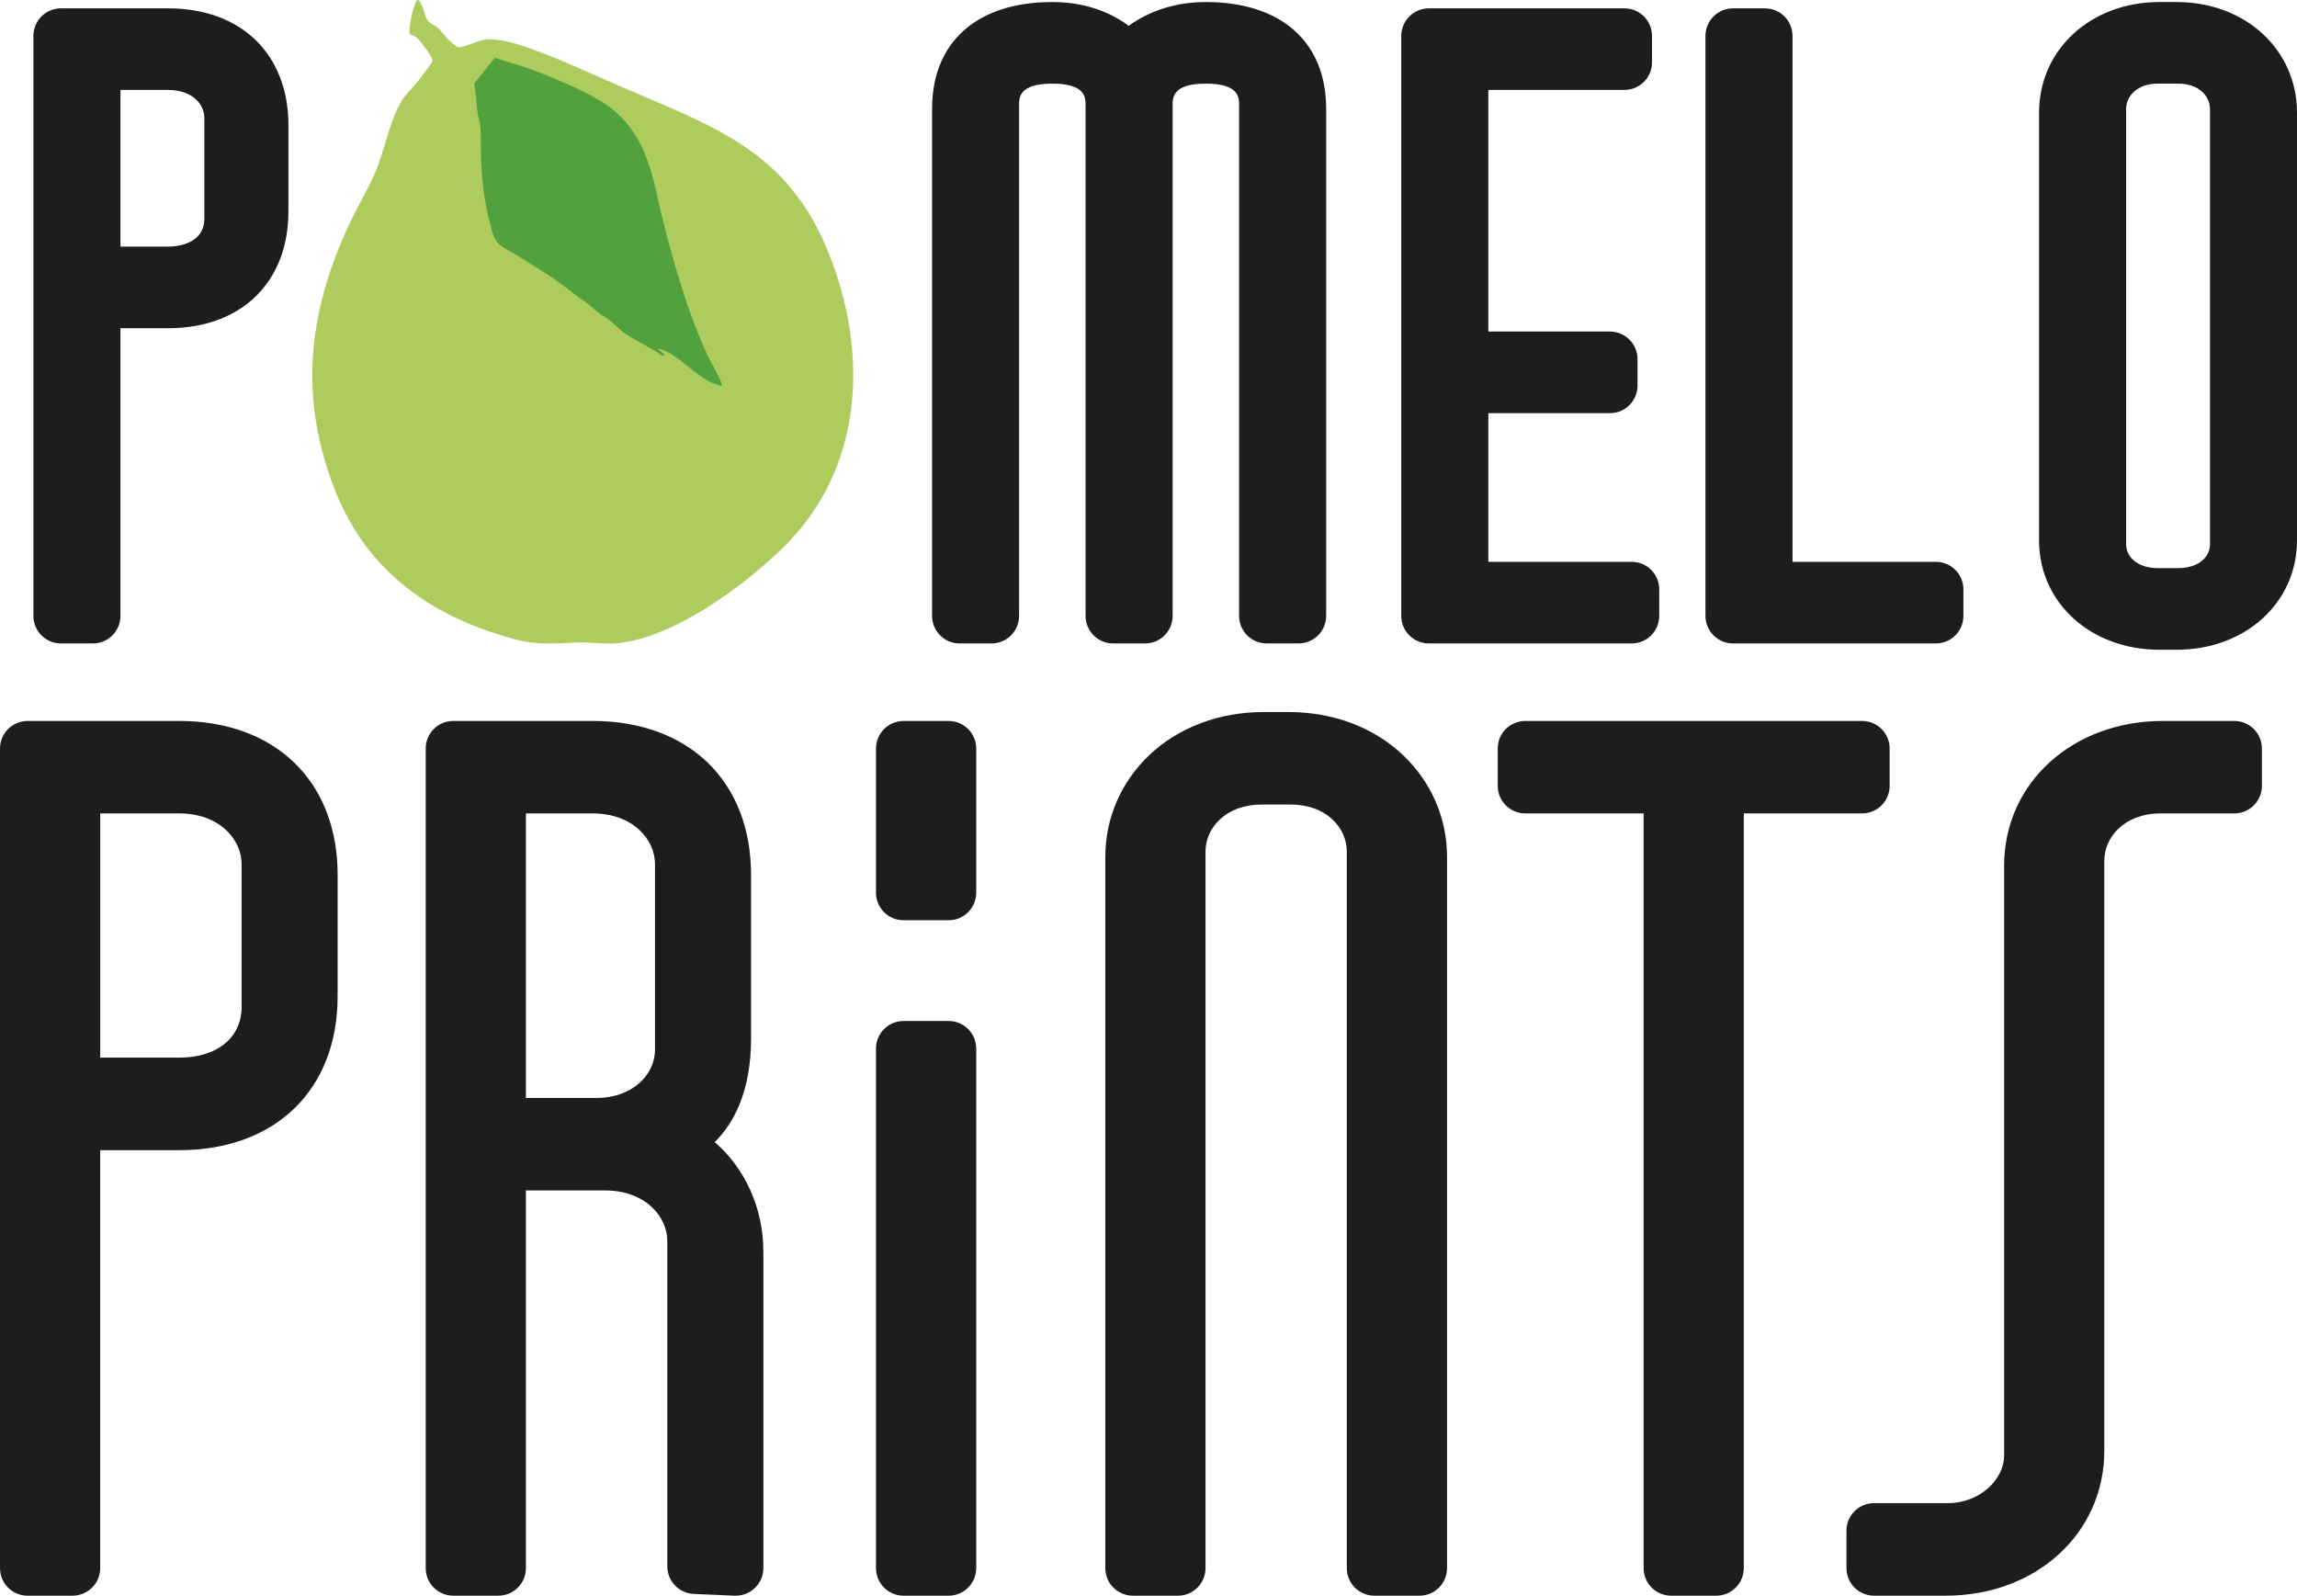 <svg viewBox="0 0 1428.94 992.64" xmlns="http://www.w3.org/2000/svg" data-sanitized-data-name="Lager 1" data-name="Lager 1" id="Lager_1">
  <defs>
    <style>
      .cls-1 {
        fill: #aecc5e;
      }

      .cls-2 {
        fill: #51a23f;
      }

      .cls-3 {
        fill: #1d1d1b;
      }
    </style>
  </defs>
  <path d="M37.94,22.35h66.69c39.65,0,57.67,25.04,57.67,55.57v53.49c0,30.53-18.01,55.6-57.67,55.6h-46.86v196.1h-19.83V22.35ZM104.62,170.56c24.32,0,39.65-14.88,39.65-34.45v-62.87c0-18-15.33-34.45-39.65-34.45h-46.86v131.78h46.86Z"></path>
  <path d="M57.78,400.27h-19.84c-9.48,0-17.16-7.67-17.16-17.16V22.35c0-9.48,7.67-17.16,17.16-17.16h66.69c45.45,0,74.81,28.55,74.81,72.73v53.49c0,44.21-29.36,72.76-74.81,72.76h-29.69v178.94c0,9.48-7.67,17.16-17.16,17.16ZM74.94,153.4h29.69c10.86,0,22.49-4.56,22.49-17.29v-62.87c0-8.58-7.71-17.29-22.49-17.29h-29.69v97.46Z" class="cls-3"></path>
  <path d="M1285.64,70.11c0-27.42,22.54-51.68,57.67-51.68h10.81c35.16,0,57.67,24.26,57.67,51.68v266.01c0,27.42-22.51,50.91-57.67,50.91h-10.81c-35.13,0-57.67-23.49-57.67-50.91V70.11ZM1342.41,370.57h12.62c22.51,0,36.94-14.88,36.94-32.07V67.73c0-17.19-14.44-32.88-36.94-32.88h-12.62c-22.54,0-36.94,15.68-36.94,32.88v270.77c0,17.19,14.41,32.07,36.94,32.07Z"></path>
  <path d="M1354.1,404.19h-10.79c-42.66,0-74.84-29.26-74.84-68.07V70.11c0-39.25,32.17-68.84,74.84-68.84h10.79c42.66,0,74.84,29.59,74.84,68.84v266.01c0,38.81-32.17,68.07-74.84,68.07ZM1342.4,52.02c-12.97,0-19.77,7.91-19.77,15.72v270.77c0,8.78,8.14,14.91,19.77,14.91h12.64c11.63,0,19.77-6.13,19.77-14.91V67.73c0-7.81-6.8-15.72-19.77-15.72h-12.64Z" class="cls-3"></path>
  <path d="M597,67.73c0-34.42,23.43-49.3,57.67-49.3,22.51,0,37.84,9.38,47.75,21.15,8.99-11.76,25.22-21.15,47.75-21.15,34.24,0,57.67,14.88,57.67,49.3v315.37h-19.83V65.39c0-17.23-10.81-30.53-37.84-30.53s-37.84,13.31-37.84,30.53v317.72h-19.83V65.39c0-17.23-10.81-30.53-37.84-30.53s-37.84,13.31-37.84,30.53v317.72h-19.83V67.73Z"></path>
  <path d="M807.84,400.27h-19.84c-9.48,0-17.16-7.67-17.16-17.16V65.39c0-4.66,0-13.37-20.68-13.37s-20.68,8.71-20.68,13.37v317.72c0,9.48-7.67,17.16-17.16,17.16h-19.84c-9.48,0-17.16-7.67-17.16-17.16V65.39c0-4.66,0-13.37-20.68-13.37s-20.68,8.71-20.68,13.37v317.72c0,9.48-7.67,17.16-17.16,17.16h-19.81c-9.48,0-17.16-7.67-17.16-17.16V67.73c0-41.63,27.95-66.46,74.81-66.46,20.98,0,36.46,6.64,47.56,14.78,12.97-9.52,29.69-14.78,47.96-14.78,46.85,0,74.84,24.83,74.84,66.46v315.37c0,9.48-7.67,17.16-17.16,17.16Z" class="cls-3"></path>
  <path d="M888.9,22.35h121.64v16.42h-101.82v184.63h92.8v16.46h-92.8v126.79h106.31v16.46h-126.14V22.35Z"></path>
  <path d="M1015.03,400.27h-126.15c-9.48,0-17.16-7.67-17.16-17.16V22.35c0-9.48,7.67-17.16,17.16-17.16h121.66c9.48,0,17.16,7.67,17.16,17.16v16.42c0,9.48-7.67,17.16-17.16,17.16h-84.66v150.31h75.64c9.48,0,17.16,7.67,17.16,17.16v16.46c0,9.48-7.67,17.16-17.16,17.16h-75.64v92.47h89.15c9.48,0,17.16,7.67,17.16,17.16v16.46c0,9.48-7.67,17.16-17.16,17.16Z" class="cls-3"></path>
  <path d="M1078.12,22.35h19.83v344.3h106.31v16.46h-126.14V22.35Z"></path>
  <path d="M1204.26,400.27h-126.15c-9.48,0-17.16-7.67-17.16-17.16V22.35c0-9.48,7.67-17.16,17.16-17.16h19.84c9.48,0,17.16,7.67,17.16,17.16v327.14h89.15c9.48,0,17.16,7.67,17.16,17.16v16.46c0,9.48-7.67,17.16-17.16,17.16Z" class="cls-3"></path>
  <path d="M17.16,465.64h94.24c56.04,0,81.49,35.38,81.49,78.53v75.59c0,43.15-25.45,78.58-81.49,78.58H45.18v277.13h-28.02v-509.83ZM111.4,675.08c34.37,0,56.04-21.03,56.04-48.69v-88.85c0-25.43-21.67-48.69-56.04-48.69H45.18v186.23h66.22Z"></path>
  <path d="M45.18,992.64h-28.02c-9.48,0-17.16-7.67-17.16-17.16v-509.83c0-9.48,7.67-17.16,17.16-17.16h94.24c59.92,0,98.63,37.57,98.63,95.68v75.58c0,58.18-38.71,95.75-98.63,95.75h-49.07v259.97c0,9.48-7.67,17.16-17.16,17.16ZM62.34,657.93h49.07c23.63,0,38.88-12.37,38.88-31.54v-88.85c0-15.28-13.64-31.54-38.88-31.54h-49.07v151.92Z" class="cls-3"></path>
  <path d="M282.01,465.64h86.58c56.04,0,81.49,35.38,81.49,78.53v101.79c0,35.43-14.01,57.55-39.46,65.27,28.02,7.77,47.12,35.43,47.12,67.49v196.75l-25.45-1.09v-202.29c0-25.43-21.67-48.69-56.04-48.69h-66.22v252.07h-28.02v-509.83ZM371.16,700.19c31.81,0,53.47-22.12,53.47-47.6v-115.05c0-25.43-21.67-48.69-56.04-48.69h-58.57v211.34h61.13Z"></path>
  <path d="M457.75,992.64h-.74l-25.47-1.11c-9.18-.4-16.42-7.98-16.42-17.16v-202.3c0-15.28-13.64-31.54-38.88-31.54h-49.07v234.94c0,9.48-7.67,17.16-17.16,17.16h-28.02c-9.48,0-17.16-7.67-17.16-17.16v-509.83c0-9.48,7.67-17.16,17.16-17.16h86.6c59.92,0,98.63,37.57,98.63,95.68v101.78c0,32.27-10.22,52.22-22.59,64.55,18.67,16.05,30.26,40.89,30.26,68.2v196.77c0,4.69-1.91,9.15-5.3,12.4-3.18,3.05-7.44,4.76-11.86,4.76ZM327.17,683.03h43.97c20.71,0,36.33-13.07,36.33-30.43v-115.06c0-15.28-13.64-31.54-38.88-31.54h-41.42v177.03Z" class="cls-3"></path>
  <path d="M562.12,465.64h28.02v89.66h-28.02v-89.66ZM562.12,652.3h28.02v323.16h-28.02v-323.16Z"></path>
  <path d="M590.13,992.64h-28.02c-9.48,0-17.16-7.67-17.16-17.16v-323.18c0-9.48,7.67-17.16,17.16-17.16h28.02c9.48,0,17.16,7.67,17.16,17.16v323.18c0,9.48-7.67,17.16-17.16,17.16ZM590.13,572.47h-28.02c-9.48,0-17.16-7.67-17.16-17.16v-89.65c0-9.48,7.67-17.16,17.16-17.16h28.02c9.48,0,17.16,7.67,17.16,17.16v89.65c0,9.48-7.67,17.16-17.16,17.16Z" class="cls-3"></path>
  <path d="M704.75,533.14c0-19.37,7.95-37.63,22.11-51.05,14.16-13.42,34.54-21.99,59.38-21.99h15.27c24.82,0,45.2,8.57,59.36,21.99,14.17,13.42,22.13,31.67,22.13,51.05v442.33h-28.02v-445.69c0-12.15-5.09-23.76-14.16-32.34-9.07-8.58-22.12-14.12-38.05-14.12h-17.84c-15.9,0-28.95,5.54-38.01,14.12-9.07,8.58-14.16,20.19-14.16,32.34v445.69h-28.02v-442.33Z"></path>
  <path d="M883.02,992.64h-28.02c-9.48,0-17.16-7.67-17.16-17.16v-445.71c0-7.44-3.12-14.51-8.81-19.87-6.5-6.17-15.58-9.42-26.24-9.42h-17.83c-10.66,0-19.74,3.25-26.24,9.42-5.66,5.36-8.78,12.43-8.78,19.87v445.71c0,9.48-7.67,17.16-17.16,17.16h-28.02c-9.48,0-17.16-7.67-17.16-17.16v-442.36c0-24.16,9.75-46.69,27.48-63.51,18.17-17.19,43.44-26.68,71.19-26.68h15.25c27.72,0,52.99,9.48,71.15,26.68,17.76,16.82,27.52,39.38,27.52,63.51v442.36c0,9.48-7.67,17.16-17.16,17.16Z" class="cls-3"></path>
  <path d="M1039.64,488.85h-90.76v-23.21h209.5v23.21h-90.72v486.62h-28.02v-486.62Z"></path>
  <path d="M1067.65,992.64h-28.02c-9.48,0-17.16-7.67-17.16-17.16v-469.48h-73.6c-9.48,0-17.16-7.67-17.16-17.16v-23.19c0-9.48,7.67-17.16,17.16-17.16h209.5c9.48,0,17.16,7.67,17.16,17.16v23.19c0,9.48-7.67,17.16-17.16,17.16h-73.57v469.48c0,9.48-7.67,17.16-17.16,17.16Z" class="cls-3"></path>
  <path d="M1165.81,952.21h45.86c29.28,0,52.21-22.12,52.21-46.46v-367.12c0-38.7,31.81-72.99,81.49-72.99h44.56v23.21h-45.86c-31.81,0-52.17,22.12-52.17,46.46v367.12c0,40.97-34.41,73.04-81.49,73.04h-44.59v-23.26Z"></path>
  <path d="M1210.39,992.64h-44.57c-9.48,0-17.16-7.67-17.16-17.16v-23.26c0-9.48,7.67-17.16,17.16-17.16h45.85c20.65,0,35.06-15.45,35.06-29.33v-367.12c0-51.38,42.43-90.12,98.67-90.12h44.54c9.48,0,17.16,7.67,17.16,17.16v23.19c0,9.48-7.67,17.16-17.16,17.16h-45.85c-22.76,0-35.02,15.08-35.02,29.29v367.12c0,51.45-42.43,90.22-98.67,90.22Z" class="cls-3"></path>
  <path d="M515.84,158.2c-25.92-65.22-72.07-79.42-131.5-105.17-17.61-7.63-36.91-16.75-54.88-23.01-8.31-2.9-20.47-6.86-29-5.12-3.08.63-13.54,5.07-15.56,4.45-.84-.26-4.19-3.15-5.14-3.97-2.8-2.45-5.25-6.48-7.83-8.47-2.98-2.29-4.73-1.71-6.78-5.9-.84-1.7-3.27-11.43-5.28-11-2.46.53-5.89,18.35-5.05,20.72.47,1.32,2.67,1.35,3.83,2.2,2.62,1.92,9.23,10.96,10.26,13.93.18.51.22.62.07,1.18-.35,1.26-7.21,10.23-8.6,12-3.23,4.17-7.23,7.76-10.15,12.19-7.46,11.38-10.79,30.62-16.37,44-4.8,11.51-11.42,22.14-16.69,33.42-25.93,55.51-31.46,109.24-8.04,167.03,20.15,49.74,60.52,77.55,111.25,91,15.94,4.22,25.89,2.23,41.47,1.96,6.62-.12,13.24,1.08,19.98.66,35.58-2.21,80.36-35.26,105.26-59.56,49.88-48.67,53.55-120.15,28.73-182.56Z" class="cls-1"></path>
  <path d="M294.95,52c1.52,7.17,1.08,14.64,2.91,21.66,1.8,6.93,1.14,14.63,1.31,21.16.11,4.18.19,8.37.53,12.55.26,3.2.6,6.78.97,10.12.83,7.44,2.56,14.75,4.3,22.02.96,4,1.79,7.98,4.47,11.27,2.59,3.17,7.11,5.01,10.55,7.08,5.78,3.49,11.48,7.12,17.18,10.74,5.89,3.73,11.57,7.76,17.14,11.95,2.74,2.06,5.37,4.48,8.31,6.25,4.69,2.82,8.06,7.19,12.81,9.84,5.07,2.84,8.92,7.79,13.77,11.07,7.2,4.87,15.94,8.68,23.16,13.74l1.43-.69-4.6-3.62c1.98-.15,3.45.64,5.15,1.42,8.48,3.89,18.06,14.19,27.02,18.87,2.04,1.06,5.25,1.96,7.5,2.77,1.43-1.32-7.62-16.8-8.77-19.29-12.08-26.12-20.13-54.48-27.32-82.33-6.68-25.92-8.35-49.75-29.67-68.87-11.87-10.64-38.53-21.27-53.92-27.03-6.93-2.59-14.84-4.25-21.32-6.81l-12.9,16.16Z" class="cls-2"></path>
</svg>